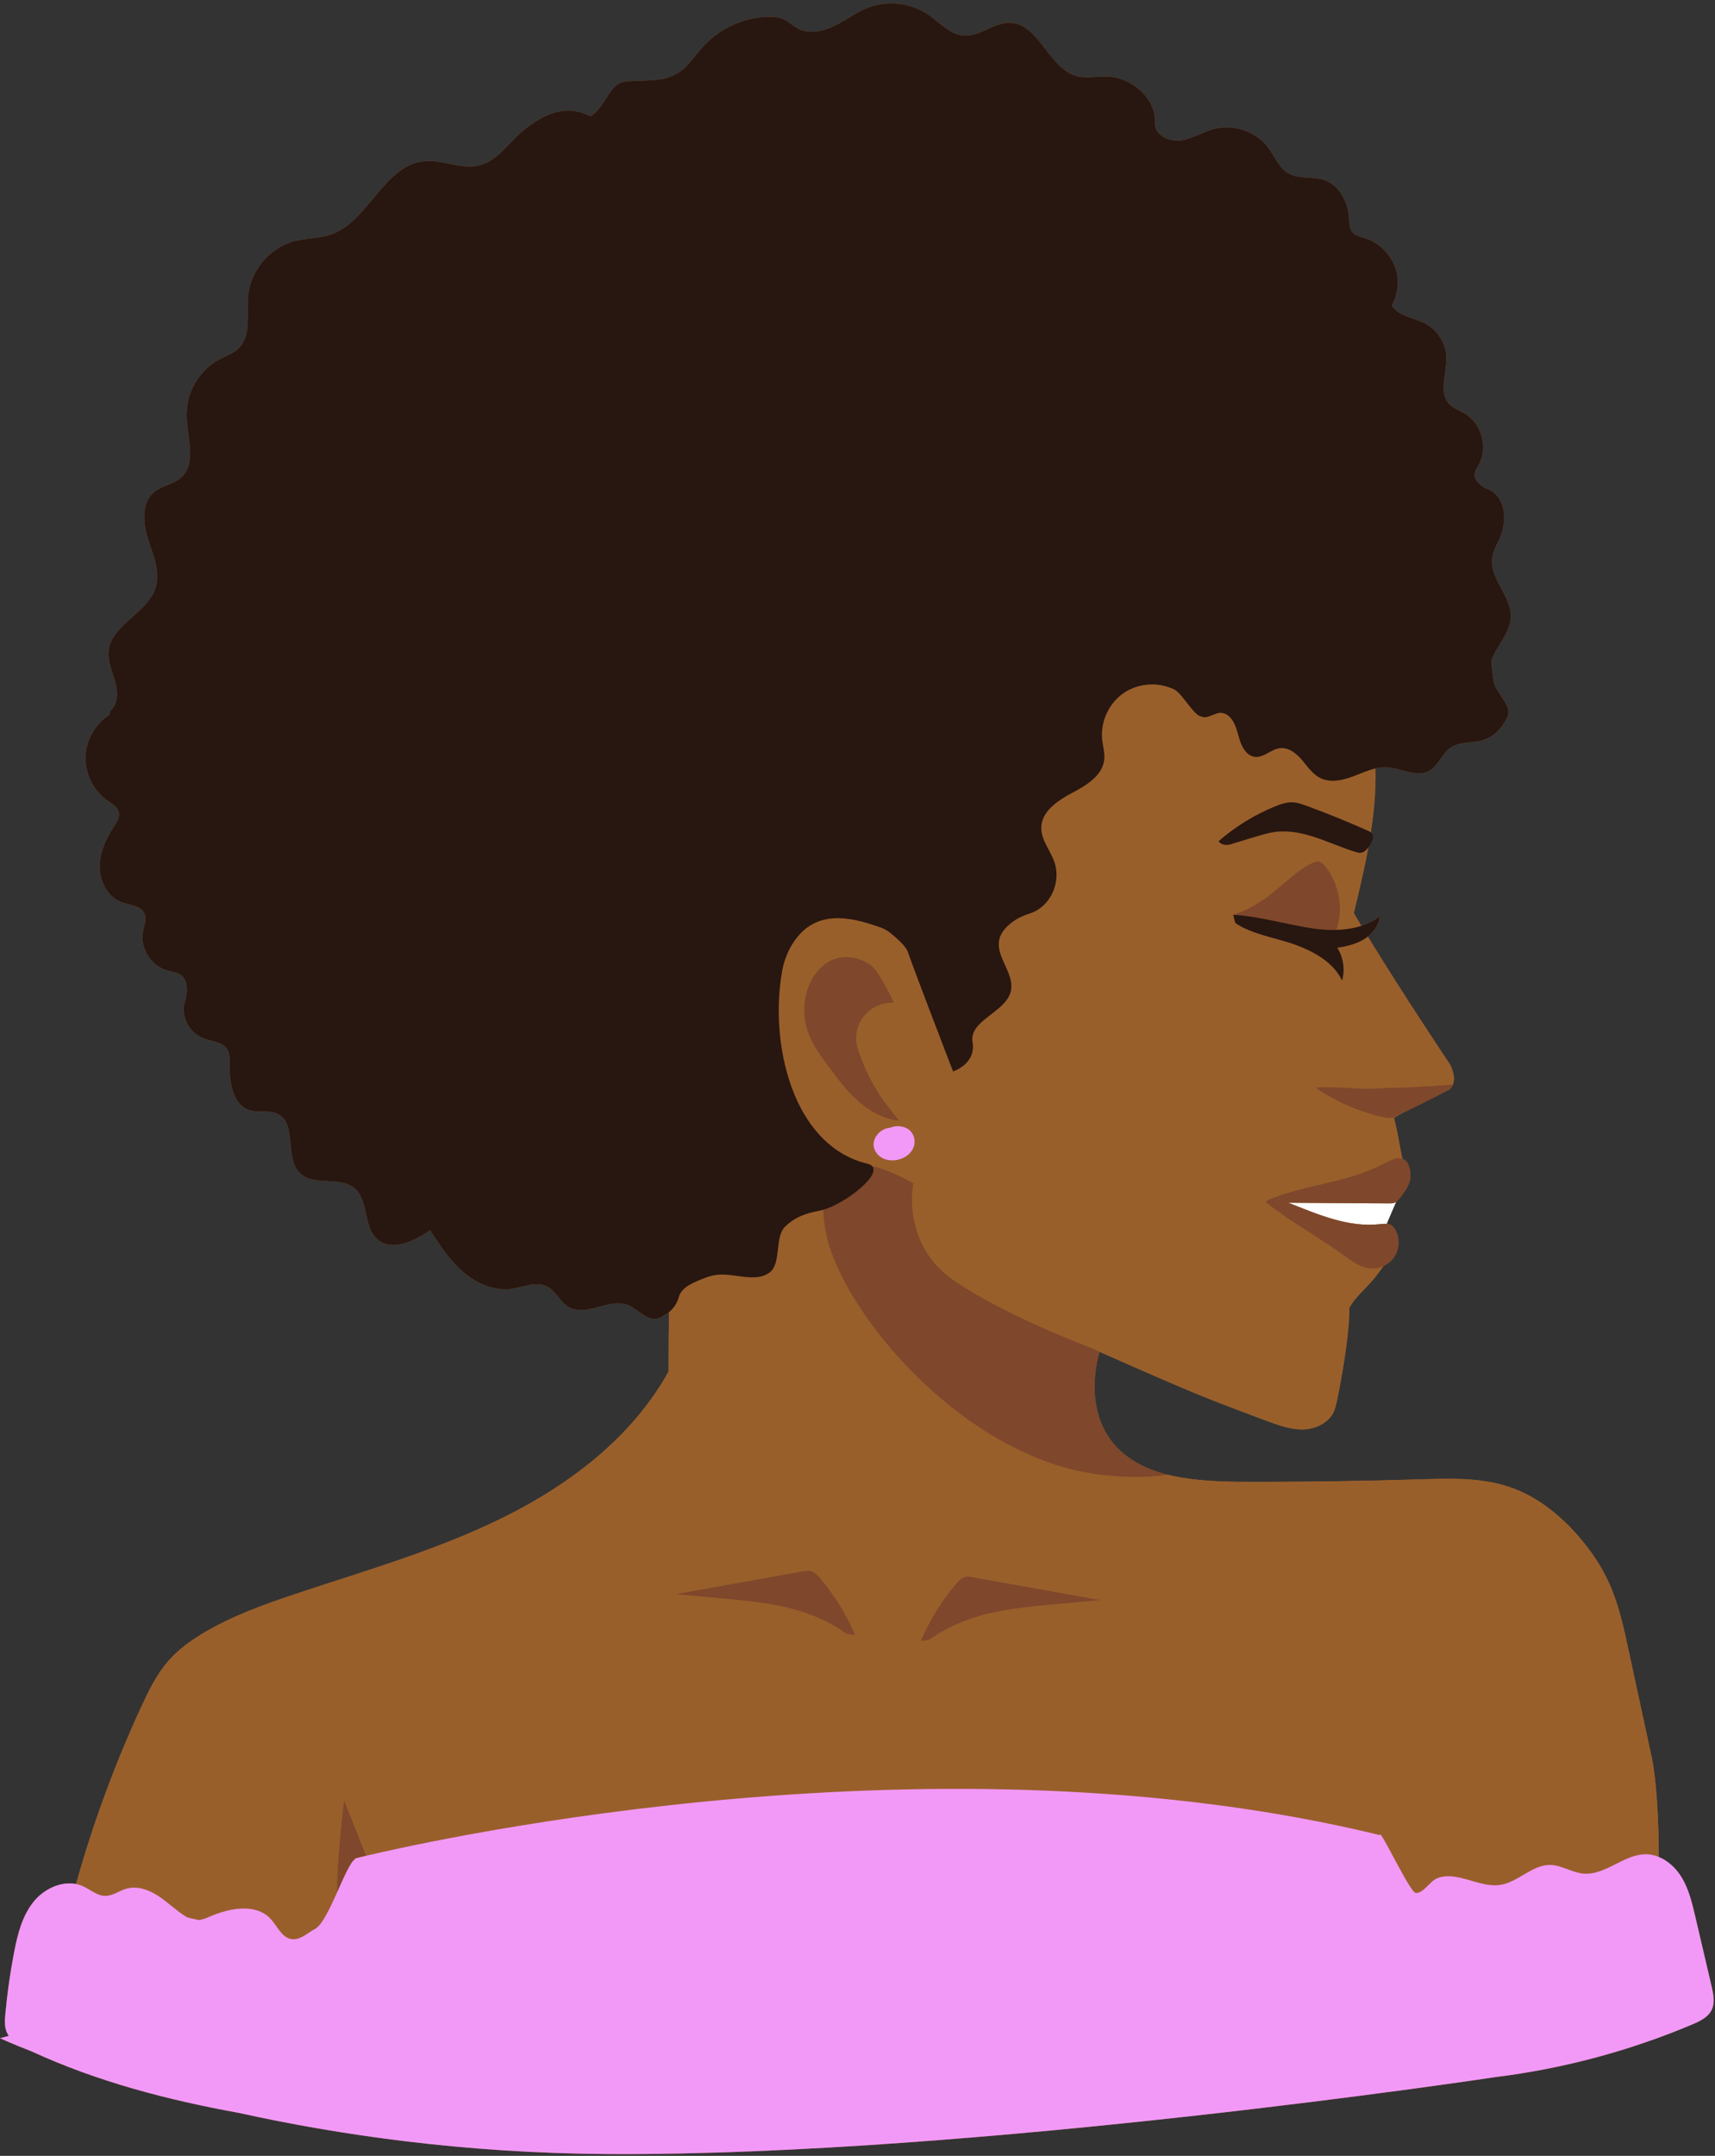 <?xml version="1.0" encoding="UTF-8" standalone="no"?><svg xmlns="http://www.w3.org/2000/svg" xmlns:xlink="http://www.w3.org/1999/xlink" fill="#000000" height="500.9" preserveAspectRatio="xMidYMid meet" version="1" viewBox="0.0 -0.8 398.7 500.9" width="398.7" zoomAndPan="magnify"><rect x="0.0" y="-0.8" width="398.7" height="500.9" fill="#333333" stroke="none"/><g id="change1_1"><path d="M397.906,460.695c-1.26-5.386-2.521-10.773-3.781-16.159 c-0.754-3.223-1.535-6.512-3.288-9.32c-1.239-1.986-3.074-3.695-5.209-4.57 c0.007-8.404-0.566-18.17-1.601-22.966c-1.811-8.39-3.622-16.779-5.434-25.169 c-1.137-5.266-2.289-10.578-4.51-15.486c-1.81-4-4.308-7.668-7.194-10.976 c-4.319-4.952-9.645-9.189-15.861-11.319c-6.643-2.277-13.848-2.032-20.867-1.818 c-12.717,0.387-25.44,0.584-38.164,0.591c-5.744,0.003-11.518-0.035-17.185-0.973 c-1.156-0.191-2.304-0.429-3.445-0.697c-0.038-0.011-0.076-0.023-0.115-0.033 c-23.141-6.011-15.616-28.513-15.616-28.513s-0.013-0.007-0.017-0.008 c5.668,2.503,18.928,8.404,26.64,11.42c4.059,1.587,8.143,3.107,12.227,4.627 c2.879,1.072,5.865,2.16,8.931,1.963c3.066-0.197,6.25-2.046,6.994-5.027l0.208-0.832 c0.043,0.247,3.138-14.597,3.079-22.395c1.143-2.069,2.945-3.689,4.554-5.428 c1.231-1.329,2.353-2.757,3.37-4.256c-0.952,0.445-0.944,0.439,0.008-0.006 c1.043-0.488,1.957-1.252,2.572-2.226c1.177-1.863,1.221-4.383,0.11-6.286 c-0.199-0.34-0.436-0.666-0.757-0.894c-0.347-0.247-0.749-0.352-1.171-0.388 c-0.003-0-0.007-0.001-0.01-0.001c-0.001-0.003-0.002-0.005-0.002-0.008l2.071-5.206 l0.074-0.182c0.347-0.269,0.8-0.437,1.068-0.793c0.878-1.169,1.776-2.377,2.153-3.79 c0.378-1.413,0.032-3.894-1.102-4.817c-0.188-0.153-0.395-0.249-0.611-0.322 c-0.003-0.001-0.006-0.001-0.009-0.002c-0.666-3.164-1.109-6.386-1.954-9.503l2.038-1.148 c3.677-1.791,7.337-3.617,10.971-5.493c0,0,0.572-0.613,0.734-1.099l-0.045-0.078 c0.422-0.953,0.377-2.328-0.567-4.442c0,0-11.229-16.765-19.213-29.871 c1.476-1.177,2.593-2.835,2.778-4.699c-1.298,0.995-2.745,1.714-4.278,2.213 c-0.593-0.991-1.162-1.954-1.695-2.872l-0.028-0.212c2.682-11.007,5.278-22.179,5.009-33.479 c0.873-0.203,1.758-0.32,2.661-0.272c3.336,0.177,6.821,2.456,9.766,0.879 c2.185-1.17,2.964-4.006,5-5.42c2.167-1.505,5.117-1.015,7.637-1.795 c2.622-0.811,4.67-3.029,5.675-5.583s-2.76-5.294-3.243-7.996c-0.292-1.634-0.43-3.24-0.603-4.778 c1.249-3.557,4.485-6.532,4.564-10.329c0.1-4.805-4.945-8.75-4.348-13.519 c0.218-1.739,1.174-3.281,1.86-4.892c1.713-4.021,1.35-9.607-3.125-11.316 c-0.691-0.264-1.32-0.687-1.836-1.218c-1.77-1.818-0.683-3.106,0.026-4.408 c2.157-3.963,0.628-9.508-3.256-11.804c-1.211-0.716-2.618-1.161-3.594-2.174 c-2.595-2.691-0.616-7.083-0.704-10.82c-0.08-3.375-2.178-6.624-5.222-8.084 c-2.598-1.247-6.201-1.724-7.455-4.062c1.26-2.331,1.705-5.111,1.103-7.696 c-0.851-3.655-3.729-6.768-7.307-7.903c-1.094-0.347-2.334-0.578-3.041-1.48 c-0.666-0.85-0.645-2.026-0.707-3.103c-0.217-3.771-2.219-7.754-5.802-8.952 c-2.678-0.895-5.819-0.128-8.269-1.532c-2.208-1.265-3.166-3.887-4.683-5.929 c-2.803-3.774-7.984-5.601-12.535-4.42c-2.621,0.68-4.981,2.246-7.656,2.664 c-2.669,0.417-5.995-0.995-6.181-3.684c0.487-5.832-5.094-10.807-10.949-11.126 c-2.376-0.13-4.806,0.509-7.114-0.069c-6.668-1.671-8.802-12.265-15.675-12.422 c-3.732-0.085-6.953,3.239-10.677,2.978c-3.25-0.227-5.604-3.04-8.294-4.878 c-4.054-2.77-9.496-3.384-14.065-1.586c-2.747,1.081-5.116,2.939-7.773,4.227 c-2.656,1.288-5.904,1.957-8.507,0.564c-1.15-0.615-2.086-1.59-3.271-2.134 c-1.176-0.54-2.51-0.615-3.802-0.565c-5.673,0.223-11.215,2.821-15.015,7.039 c-1.917,2.128-3.467,4.696-5.932,6.155c-3.588,2.124-8.103,1.363-12.24,1.887 c-3.463,0.439-4.375,5.774-7.763,7.994l-0.278-0.004c-5.433-2.825-10.499-0.623-15.289,3.192 c-3.488,2.779-6.02,7.131-10.339,8.245c-4.243,1.094-8.661-1.398-13.018-0.93 c-9.358,1.004-12.779,14.089-21.707,17.068c-2.622,0.875-5.474,0.767-8.157,1.433 c-5.768,1.43-10.354,6.747-10.923,12.662c-0.412,4.284,0.836,9.374-2.283,12.339 c-1.209,1.149-2.852,1.691-4.329,2.467c-4.693,2.466-7.794,7.695-7.707,12.996 c0.084,5.107,2.487,11.296-1.395,14.615c-1.766,1.509-4.338,1.771-6.131,3.248 c-3.002,2.474-2.637,7.167-1.455,10.873c1.182,3.706,2.924,7.609,1.781,11.328 c-1.85,6.017-10.425,8.622-10.943,14.896c-0.198,2.394,0.905,4.673,1.551,6.986 c0.646,2.313,0.695,5.149-1.112,6.73l-0.257,0.955c-3.308,2.117-5.453,5.945-5.53,9.872 c-0.077,3.927,1.914,7.836,5.137,10.082c1.026,0.715,2.261,1.396,2.57,2.607 c0.316,1.237-0.484,2.451-1.184,3.519c-1.857,2.831-3.311,6.08-3.234,9.465 c0.077,3.385,1.994,6.883,5.182,8.025c1.88,0.674,4.358,0.745,5.196,2.558 c0.609,1.317-0.049,2.829-0.319,4.254c-0.72,3.79,1.823,7.918,5.532,8.979 c1.952,0.559,4.308,0.449,4.642,3.843c0.109,1.11-0.042,2.235-0.39,3.295 c-1.151,3.501,1.02,7.487,4.382,8.716c1.869,0.683,4.215,0.718,5.344,2.357 c0.689,1,0.68,2.307,0.653,3.521c-0.096,4.236,0.659,9.577,4.716,10.8 c2.092,0.631,4.496-0.137,6.453,0.834c4.577,2.272,1.511,10.255,5.199,13.792 c3.209,3.079,9.172,0.594,12.601,3.426c3.414,2.82,2.014,8.953,5.331,11.885 c3.373,2.982,8.595,0.464,12.299-2.096c2.25,3.477,4.543,7.005,7.682,9.708 c3.138,2.702,7.296,4.513,11.393,3.909c2.67-0.393,5.473-1.755,7.919-0.616 c2.193,1.021,3.177,3.704,5.285,4.891c4.02,2.264,9.163-2.089,13.516-0.56 c1.923,0.675,3.33,2.405,5.249,3.089c1.095,0.39,2.491,0.065,3.348-0.636 c0.409-0.206,0.788-0.455,1.138-0.738c-0.125,8.166-0.096,13.786-0.096,13.786 c-8.353,15.105-22.727,26.111-38.183,33.796c-15.456,7.685-32.17,12.421-48.542,17.889 c-7.317,2.444-14.636,5.066-21.275,8.996c-3.065,1.815-5.997,3.926-8.336,6.612 c-2.638,3.028-4.438,6.683-6.127,10.326c-6.203,13.382-11.32,27.264-15.303,41.466 c-3.552-0.698-7.471,1.183-9.821,4.066c-2.705,3.318-3.775,7.647-4.584,11.85 c-0.911,4.736-1.588,9.517-2.027,14.319c-0.125,1.37-0.223,2.798,0.279,4.079 c0.136,0.347,0.321,0.661,0.525,0.961L0,472.764c0,0,2.565,1.197,7.407,3.083 c15.296,7.037,31.592,11.27,48.209,14.286c23.013,5.09,52.24,9.364,85.929,9.548 c84.927,0.464,206.063-17.88,206.063-17.88c15.737-1.943,31.202-6.075,45.811-12.241 c1.77-0.747,3.666-1.652,4.506-3.38C398.74,464.501,398.331,462.512,397.906,460.695z M271.457,341.865c0.004,0.001,0.007,0.002,0.011,0.003C271.467,341.868,271.071,341.925,271.457,341.865z" fill="#995f2b"/></g><g id="change1_2"><path d="M207.84,262.814c0.003-0.001,0.003-0,0.006-0.001 c-0.026,0.043-0.065,0.067-0.078,0.065c0-0,0-0.001,0.001-0.001 c0.011-0.011,0.04-0.035,0.064-0.058C207.836,262.817,207.837,262.816,207.84,262.814z M207.854,262.8c0-0.001-0.001-0.001-0.001-0.002c-0.002,0.001-0.003,0.002-0.005,0.002 c-0.004,0.004-0.007,0.009-0.012,0.014c0.002-0,0.002-0,0.004-0.001 c0.003-0.002,0.006-0.004,0.009-0.006C207.851,262.806,207.853,262.803,207.854,262.8z M207.937,262.765c-0.004,0.001-0.003,0.001-0.008,0.002c-0.004,0.001-0.006,0.002-0.01,0.004 c0.005-0.001,0.009-0.001,0.014-0.002C207.936,262.768,207.936,262.766,207.937,262.765z M207.919,262.771c-0.006,0.002-0.007,0.003-0.012,0.005c0.004-0.002,0.009-0.003,0.014-0.005 C207.92,262.771,207.92,262.771,207.919,262.771z M207.858,262.794 c-0.001,0-0.004,0.001-0.005,0.002c-0,0-0,0-0,0.001 c-0.002,0.001,0.002,0.001,0.001,0.002c0.001-0,0.001-0.001,0.002-0.001 C207.857,262.796,207.857,262.796,207.858,262.794z M207.856,262.804 c0.012-0.008,0.023-0.015,0.037-0.024c-0.006,0.002-0.012,0.004-0.016,0.006 c-0.013,0.005-0.012,0.006-0.02,0.01c-0,0.001-0.001,0.002-0.002,0.003 C207.854,262.802,207.854,262.803,207.856,262.804z M207.894,262.78 c-0,0-0.001,0-0.001,0.001c0.005-0.002,0.008-0.004,0.014-0.005 C207.903,262.777,207.897,262.779,207.894,262.78z M208.703,263.785 c0.003-0.005,0.011-0.019,0.016-0.027c-0,0-0,0-0.001,0.001 C208.714,263.767,208.709,263.776,208.703,263.785z M207.849,262.809 c-0.001,0.002-0.002,0.003-0.003,0.005c0.005-0.002,0.008-0.003,0.014-0.005 c-0.006,0-0.003-0.003-0.005-0.004C207.854,262.806,207.851,262.807,207.849,262.809z M208.731,263.737c0.008-0.014,0.013-0.021,0.025-0.043c-0.008,0.014-0.016,0.029-0.025,0.043 C208.731,263.737,208.731,263.737,208.731,263.737z M322.376,283.556c-0.001-0.005-0.003-0.01-0.004-0.015 c0,0-0.012,0.004-0.033,0.011C322.352,283.553,322.364,283.555,322.376,283.556z M385.629,430.646 c-0.884-0.362-1.814-0.596-2.783-0.624c-5.22-0.15-9.601,4.988-14.799,4.49 c-2.64-0.253-5.013-1.961-7.665-2c-4.189-0.062-7.406,3.956-11.542,4.62 c-4.963,0.797-10.1-3.39-14.765-1.518c-1.651,0.662-3.15,3.503-4.927,3.407 c-1.275-0.069-7.257-12.819-8.252-13.62l-0.314,0.178l-0.018-0.061 c-101.681-24.688-217.171,0.548-235.465,4.863l-5.124-12.884c-1.121,9.716-1.6,16.514-1.644,21.469 c-1.679,3.737-3.491,7.567-5.089,8.408c-1.798,0.946-3.463,2.666-5.472,2.362 c-2.294-0.347-3.287-3.016-4.871-4.711c-3.431-3.672-9.488-2.522-14.105-0.536 c-0.831,0.357-1.69,0.726-2.576,0.826l-2.571-0.578c-0.221-0.118-0.438-0.244-0.649-0.376 c-2.195-1.376-4.05-3.237-6.217-4.658c-2.167-1.42-4.846-2.396-7.341-1.696 c-1.708,0.479-3.233,1.714-5.008,1.687c-1.905-0.029-3.443-1.489-5.183-2.264 c-0.512-0.228-1.04-0.389-1.576-0.494c3.982-14.201,9.1-28.084,15.303-41.466 c1.689-3.644,3.488-7.298,6.127-10.326c2.34-2.686,5.271-4.797,8.336-6.612 c6.638-3.931,13.957-6.552,21.275-8.996c16.372-5.468,33.086-10.205,48.542-17.889 c15.456-7.685,29.83-18.69,38.183-33.796c0,0-0.029-5.62,0.096-13.786 c1.09-0.883,1.88-2.11,2.269-3.482c0.165-0.58,0.474-1.132,0.873-1.581 c0.882-0.994,2.121-1.587,3.336-2.125c1.531-0.678,3.11-1.318,4.776-1.49 c4.115-0.424,8.796,1.92,12.127-0.534c2.783-2.05,1.122-8.222,3.594-10.638 c2.366-2.313,4.907-3.141,8.159-3.749c0.223-0.042,0.459-0.101,0.701-0.169 c0.056,1.454,0.232,3.084,0.552,4.92c2.727,15.62,25.205,45.144,53.552,54.335 c13.373,4.336,25.995,2.316,25.995,2.316c-0.077-0.02-0.146-0.044-0.223-0.064 c1.181,0.279,2.37,0.525,3.568,0.724c5.667,0.939,11.441,0.977,17.185,0.973 c12.723-0.007,25.446-0.204,38.164-0.591c7.02-0.214,14.224-0.459,20.867,1.818 c6.215,2.13,11.542,6.368,15.861,11.319c2.886,3.309,5.384,6.977,7.194,10.976 c2.222,4.908,3.373,10.22,4.51,15.486c1.811,8.39,3.622,16.779,5.434,25.169 C385.062,412.475,385.635,422.242,385.629,430.646z M198.762,379.11 c-2.047-4.877-4.864-9.431-8.315-13.439c-0.507-0.589-1.068-1.193-1.813-1.415 c-0.636-0.19-1.319-0.074-1.972,0.043c-9.843,1.763-19.686,3.526-29.529,5.288 c3.567,0.33,7.135,0.659,10.703,0.988c7.299,0.674,14.721,1.377,21.512,4.138 c2.627,1.068,5.132,2.436,7.451,4.069L198.762,379.11z M255.714,370.968 c-9.843-1.763-19.686-3.526-29.529-5.288c-0.654-0.117-1.336-0.233-1.972-0.043 c-0.745,0.222-1.306,0.826-1.813,1.415c-3.451,4.008-6.268,8.562-8.315,13.439l1.964-0.328 c2.319-1.633,4.824-3.001,7.451-4.069c6.791-2.76,14.213-3.463,21.512-4.138 C248.579,371.627,252.146,371.297,255.714,370.968z M184.702,253.523 c-3.619-8.698-4.446-19.352-2.95-28.292c0.37-2.214,1.089-4.367,2.226-6.302 c5.187-8.831,13.791-6.715,20.791-4.217c0.842,0.3,1.623,0.744,2.307,1.319 c1.237,1.04,3.486,2.913,3.966,4.3c0.754,2.176,2.734,7.439,4.776,12.808 c2.814,7.398,5.745,14.997,5.745,14.997s5.418-1.688,4.536-6.855 c-0.589-3.457,3.35-5.423,6.21-7.924c1.345-1.176,2.452-2.47,2.736-4.094 c0.959-5.48-7.35-10.467,0.681-16.1c1.13-0.792,2.417-1.316,3.729-1.742 c4.786-1.55,7.239-7.22,5.714-11.806c-0.929-2.794-3.17-5.24-3.091-8.183 c0.101-3.754,3.822-6.237,7.143-7.989c3.322-1.752,7.102-4.028,7.491-7.763 c0.16-1.533-0.312-3.054-0.479-4.586c-0.452-4.151,1.528-8.478,4.965-10.849 c3.437-2.371,8.186-2.685,11.905-0.788c1.695,0.865,4.59,6.199,6.229,6.223 c1.397,0.695,3.269-1.112,4.838-0.827c2.222,0.404,3.155,3.012,3.721,5.199 c0.566,2.187,1.644,4.782,3.892,5.007c2.038,0.204,3.689-1.755,5.72-2.022 c2.006-0.264,3.832,1.168,5.148,2.704c1.317,1.536,2.475,3.326,4.286,4.229 c2.397,1.195,5.286,0.516,7.787-0.442c1.657-0.635,3.325-1.383,5.039-1.781 c0.278,11.687-2.508,23.238-5.285,34.61l0.304-0.919c0.533,0.919,1.102,1.881,1.695,2.872 c-1.832,0.597-3.787,0.878-5.766,0.938c1.628-4.931,0.631-10.67-2.623-14.727 c-0.395-0.493-0.867-0.989-1.488-1.106c-0.604-0.114-1.207,0.157-1.761,0.424 c-5.516,2.663-9.695,9.335-18.301,11.917h-0.078c0.081,0.033,0.174,0.056,0.257,0.088l0.448,1.79 c3.762,2.67,9.848,3.519,14.167,5.14c4.319,1.621,8.705,4.079,10.669,8.253 c0.722-2.547,0.303-5.395-1.124-7.625c2.188-0.322,4.397-0.839,6.273-2.011 c0.287-0.179,0.562-0.382,0.829-0.595c7.984,13.106,19.213,29.871,19.213,29.871 c0.972,2.178,0.995,3.577,0.531,4.532c-0.737,0.058-9.496,0.741-13.731,0.751 c-1.893,0.005-3.781,0.185-5.674,0.211c-4.173,0.058-8.352-0.636-12.508-0.256 c4.774,3.27,10.178,5.617,15.827,6.874c0.57,0.127,1.156,0.243,1.734,0.158 c0.223-0.033,0.437-0.103,0.648-0.181c0.876,3.172,1.318,6.457,1.997,9.681 c-1.17-0.392-2.732,0.298-4.473,1.209c-8.545,4.471-17.822,4.652-26.733,8.342l-0.677,0.632 c0.086,0,0.177,0.001,0.263,0.001c5.188,4.189,12.967,8.504,18.309,12.46 c1.768,1.309,3.667,2.653,5.86,2.84c1.048,0.089,2.106-0.127,3.058-0.572 c-1.017,1.499-2.139,2.927-3.37,4.256c-1.609,1.738-3.412,3.358-4.554,5.428 c0.059,7.798-3.036,22.641-3.079,22.395l-0.208,0.832c-0.744,2.981-3.928,4.829-6.994,5.027 c-3.066,0.197-6.052-0.891-8.931-1.963c-4.084-1.52-8.168-3.04-12.227-4.627 c-10.017-3.917-29.406-12.707-29.343-12.589c-6.156-2.402-21.853-8.84-31.405-15.562 c-12.081-8.501-9.194-22.363-9.194-22.363s-4.674-2.912-9.609-4.075 c-0.242-0.232-0.603-0.416-1.107-0.539C193.473,267.591,187.958,261.349,184.702,253.523z M206.885,261.228c-0.156,0.013-0.302,0.035-0.419,0.057c-1.612,0.307-3.029,1.635-3.325,3.264 c-0.27,1.486,0.571,2.895,1.841,3.631c3.023,1.754,8.01-0.349,7.607-4.195 c-0.072-0.691-0.383-1.401-0.852-1.916c-0.62-0.68-1.464-1.038-2.361-1.168 C208.57,260.786,207.684,260.908,206.885,261.228z M187.895,239.171 c1.015,2.794,2.803,5.23,4.568,7.623c0.272,0.369,0.549,0.737,0.823,1.106 c1.872,2.519,3.806,5.005,6.148,7.086c2.685,2.387,5.979,4.237,9.553,4.596l-2.922-3.742 c-1.829-2.342-4.233-6.513-5.301-9.285c-0.347-0.901-0.743-1.847-1.08-2.846 c-0.152-0.45-0.295-0.908-0.41-1.383c-1.28-5.264,2.865-10.292,8.281-10.15l0.22,0.006 c0,0-3.294-7.37-5.506-8.852c-2.211-1.481-5.028-2.16-7.605-1.492 c-3.537,0.917-6.074,4.201-7.09,7.71C186.667,232.682,186.781,236.104,187.895,239.171z M208.122,266.928c0.003,0,0.007,0.001,0.01,0.001c0.027,0.002,0.056,0.004,0.085,0.004 c0.012-0.001,0.024-0.002,0.036-0.004C208.131,266.911,208.098,266.919,208.122,266.928z M207.861,262.808c0.018-0.001,0.056-0.017,0.104-0.043c-0.01,0.002-0.02,0.002-0.03,0.003 C207.912,262.785,207.886,262.799,207.861,262.808z M208.588,266.849c0.001-0,0.002-0.001,0.003-0.001 c-0.051-0.001-0.092,0.009-0.121,0.025C208.516,266.86,208.556,266.852,208.588,266.849z M208.65,263.92c0.003-0.005,0.008-0.022,0.013-0.062c-0,0.001-0,0.001-0.001,0.002 C208.659,263.88,208.655,263.9,208.65,263.92z" fill="#995f2b"/></g><g id="change2_1"><path d="M324.579,278.432l-2.207,5.109c0,0-0.012,0.004-0.033,0.011 c-0.508-0.038-1.043,0.023-1.55,0.078c-7.399,0.812-14.357-2.25-21.3-4.985 c7.666,0.047,16.562,0.139,23.43,0.158c0.42,0.001,0.852,0,1.245-0.149 C324.313,278.598,324.45,278.521,324.579,278.432z" fill="#ffffff"/></g><g id="change3_1"><path d="M226.193,365.673c9.843,1.763,19.686,3.526,29.529,5.288 c-3.567,0.33-7.135,0.659-10.703,0.988c-7.299,0.674-14.721,1.377-21.512,4.138 c-2.627,1.068-5.132,2.436-7.451,4.069l-1.964,0.328c2.047-4.877,4.864-9.431,8.315-13.439 c0.507-0.589,1.068-1.193,1.813-1.415C224.857,365.441,225.539,365.556,226.193,365.673z M188.642,364.25c-0.636-0.19-1.319-0.074-1.972,0.043c-9.843,1.763-19.686,3.526-29.529,5.288 c3.567,0.33,7.135,0.659,10.703,0.988c7.299,0.674,14.721,1.377,21.512,4.138 c2.627,1.068,5.132,2.436,7.451,4.069l1.964,0.328c-2.047-4.877-4.864-9.431-8.315-13.439 C189.948,365.076,189.388,364.473,188.642,364.25z M78.338,438.959 c1.643-3.658,3.157-7.215,4.218-7.799l0.037-0.178c0,0,0.875-0.222,2.512-0.608l-5.124-12.884 C78.862,427.206,78.383,434.004,78.338,438.959z M192.471,246.788c0.272,0.369,0.549,0.737,0.823,1.106 c1.872,2.519,3.806,5.005,6.148,7.086c2.685,2.387,5.979,4.237,9.553,4.596l-2.922-3.742 c-1.829-2.342-4.233-6.513-5.301-9.285c-0.347-0.901-0.743-1.847-1.08-2.846 c-0.152-0.45-0.295-0.908-0.41-1.383c-1.28-5.264,2.865-10.292,8.281-10.15l0.22,0.006 c0,0-3.294-7.37-5.506-8.852c-2.211-1.481-5.028-2.16-7.605-1.492 c-3.537,0.917-6.074,4.201-7.09,7.71c-0.908,3.135-0.794,6.556,0.32,9.624 C188.918,241.96,190.706,244.395,192.471,246.788z M255.636,313.286c0,0-1.083-0.548-2.712-1.184 c-6.156-2.402-21.853-8.84-31.405-15.562c-12.081-8.501-9.194-22.363-9.194-22.363 s-4.674-2.912-9.609-4.075c2.294,2.199-6.369,8.803-11.342,10.189 c0.056,1.454,0.232,3.084,0.552,4.92c2.727,15.62,25.205,45.144,53.552,54.335 c13.373,4.336,25.995,2.316,25.995,2.316c-0.077-0.02-0.146-0.044-0.223-0.064 C248.112,335.787,255.636,313.286,255.636,313.286z M326.024,268.432 c-1.17-0.392-2.732,0.298-4.473,1.209c-8.545,4.471-17.822,4.652-26.733,8.342l-0.677,0.632 c0.086,0,0.177,0.001,0.263,0.001c5.188,4.189,12.967,8.504,18.309,12.46 c1.768,1.309,3.667,2.653,5.86,2.84c1.048,0.089,2.106-0.127,3.058-0.572 c1.043-0.488,1.957-1.252,2.572-2.226c1.177-1.863,1.221-4.383,0.11-6.286 c-0.199-0.34-0.436-0.666-0.757-0.894c-0.347-0.247-0.749-0.352-1.171-0.388 c-0.012-0.001-0.024-0.003-0.037-0.003c-0.508-0.038-1.043,0.023-1.55,0.078 c-7.399,0.812-14.357-2.25-21.3-4.985c7.666,0.047,16.562,0.139,23.43,0.158 c0.42,0.001,0.852,0,1.245-0.149c0.149-0.057,0.286-0.133,0.415-0.222 c0.394-0.274,0.705-0.676,0.998-1.066c0.878-1.169,1.776-2.377,2.153-3.79 c0.378-1.413,0.032-3.894-1.102-4.817C326.448,268.601,326.241,268.504,326.024,268.432z M337.732,251.192c-0.737,0.058-9.496,0.741-13.731,0.751c-1.893,0.005-3.781,0.185-5.674,0.211 c-4.173,0.058-8.352-0.636-12.508-0.256c4.774,3.27,10.178,5.617,15.827,6.874 c0.57,0.127,1.156,0.243,1.734,0.158c0.223-0.033,0.437-0.103,0.648-0.181 c0.268-0.099,0.53-0.216,0.787-0.341c4.111-1.988,8.197-4.03,12.255-6.124 c0,0,0.572-0.613,0.734-1.099C337.804,251.187,337.764,251.19,337.732,251.192z M305.425,214.934 c1.734,0.238,3.524,0.361,5.296,0.308c1.628-4.931,0.631-10.67-2.623-14.727 c-0.395-0.493-0.867-0.989-1.488-1.106c-0.604-0.114-1.207,0.157-1.761,0.424 c-5.516,2.663-9.695,9.335-18.301,11.917h-0.078c0.081,0.033,0.174,0.056,0.257,0.088l-0.022-0.088 C292.044,211.915,300.134,214.207,305.425,214.934z" fill="#7f472b"/></g><g id="change4_1"><path d="M397.925,466.179c-0.84,1.728-2.736,2.633-4.506,3.38 c-14.609,6.166-30.074,10.298-45.811,12.241c0,0-121.136,18.344-206.063,17.88 c-33.689-0.184-62.916-4.458-85.929-9.548c-16.617-3.015-32.913-7.249-48.209-14.286 C2.565,473.961,0,472.764,0,472.764l2.045-0.554c-0.204-0.3-0.389-0.614-0.525-0.961 c-0.502-1.281-0.404-2.709-0.279-4.079c0.439-4.803,1.115-9.584,2.027-14.319 c0.809-4.203,1.879-8.532,4.584-11.85c2.35-2.883,6.268-4.763,9.821-4.066 c0.536,0.105,1.064,0.266,1.576,0.494c1.741,0.775,3.278,2.235,5.183,2.264 c1.774,0.027,3.299-1.208,5.008-1.687c2.494-0.7,5.174,0.276,7.341,1.696 c2.167,1.42,4.022,3.281,6.217,4.658c0.211,0.132,0.428,0.258,0.649,0.376l2.571,0.578 c0.887-0.101,1.746-0.469,2.576-0.826c4.617-1.985,10.674-3.136,14.105,0.536 c1.584,1.695,2.577,4.365,4.871,4.711c2.009,0.304,3.674-1.416,5.472-2.362 c1.598-0.841,3.411-4.672,5.089-8.408c1.643-3.658,3.157-7.215,4.218-7.799l0.037-0.178 c0,0,0.875-0.222,2.512-0.608c18.294-4.314,133.785-29.55,235.465-4.863l0.018,0.061l0.314-0.178 c0.995,0.8,6.977,13.551,8.252,13.62c1.777,0.096,3.275-2.745,4.927-3.407 c4.666-1.871,9.802,2.315,14.765,1.518c4.136-0.664,7.354-4.683,11.542-4.62 c2.651,0.039,5.025,1.747,7.665,2c5.198,0.498,9.58-4.639,14.799-4.49 c0.969,0.028,1.899,0.262,2.783,0.624c2.135,0.875,3.97,2.585,5.209,4.57 c1.752,2.808,2.533,6.097,3.288,9.32c1.26,5.386,2.521,10.773,3.781,16.159 C398.331,462.512,398.74,464.501,397.925,466.179z M203.141,264.549 c0.296-1.63,1.713-2.957,3.325-3.264c0.117-0.022,0.264-0.045,0.419-0.057 c0.799-0.32,1.685-0.442,2.491-0.325c0.897,0.13,1.741,0.488,2.361,1.168 c0.469,0.515,0.78,1.225,0.852,1.916c0.403,3.846-4.585,5.948-7.607,4.195 C203.713,267.445,202.871,266.036,203.141,264.549z M208.731,263.737 c0-0,0-0,0-0c0.008-0.014,0.013-0.021,0.025-0.043 C208.748,263.709,208.739,263.723,208.731,263.737z M208.703,263.785c0.003-0.005,0.011-0.019,0.016-0.027 c-0,0-0,0-0.001,0.001C208.714,263.767,208.709,263.776,208.703,263.785z M208.65,263.92c0.003-0.005,0.008-0.022,0.013-0.062c-0,0.001-0,0.001-0.001,0.002 C208.659,263.88,208.655,263.9,208.65,263.92z M208.47,266.873c0.046-0.013,0.086-0.021,0.118-0.024 c0.001-0,0.002-0.001,0.003-0.001C208.541,266.847,208.499,266.857,208.47,266.873z M208.122,266.928 c0.003,0,0.007,0.001,0.01,0.001c0.027,0.002,0.056,0.004,0.085,0.004 c0.012-0.001,0.024-0.002,0.036-0.004C208.131,266.911,208.098,266.919,208.122,266.928z M207.768,262.878c0.013,0.003,0.052-0.021,0.078-0.065c0.005-0.002,0.008-0.003,0.014-0.005 c0.018-0.001,0.056-0.017,0.104-0.043c-0.01,0.002-0.02,0.002-0.03,0.003 c0.002-0.001,0.002-0.003,0.003-0.004c-0.004,0.001-0.003,0.001-0.008,0.002 c-0.004,0.001-0.006,0.002-0.01,0.004c-0,0-0.001,0-0.001,0 c-0.006,0.002-0.007,0.003-0.012,0.005c-0.004,0.001-0.01,0.003-0.013,0.005 c-0,0-0.001,0-0.001,0.001c-0.006,0.002-0.012,0.004-0.016,0.006 c-0.013,0.005-0.012,0.006-0.02,0.01c0-0.001,0.001-0.002,0.002-0.003 c-0.001,0-0.004,0.001-0.005,0.002c-0,0-0,0-0,0.001 c-0.002,0.001,0.002,0.001,0.001,0.002c-0.002,0.001-0.003,0.002-0.005,0.002 c-0.004,0.004-0.007,0.009-0.012,0.014c0.002-0,0.002-0,0.004-0.001 c-0.003,0.002-0.005,0.003-0.007,0.005c-0.024,0.023-0.053,0.047-0.064,0.058 C207.769,262.877,207.769,262.878,207.768,262.878z M207.856,262.798 c-0.001,0-0.001,0.001-0.002,0.001c-0.001,0.001,0.001,0.001,0.001,0.002 C207.855,262.799,207.856,262.799,207.856,262.798z M207.849,262.809 c-0.003,0.002-0.007,0.004-0.009,0.006c0.003-0.001,0.003-0,0.006-0.001 C207.848,262.812,207.849,262.81,207.849,262.809z M207.854,262.8 c-0.001,0.003-0.003,0.005-0.005,0.008c0.002-0.001,0.004-0.003,0.006-0.004 C207.854,262.803,207.854,262.802,207.854,262.8z M207.861,262.808 c0.026-0.009,0.052-0.023,0.074-0.039c-0.005,0.001-0.009,0.001-0.014,0.002 c-0.005,0.002-0.009,0.003-0.014,0.005c-0.006,0.002-0.009,0.004-0.014,0.005 c-0.014,0.009-0.025,0.016-0.037,0.024C207.858,262.806,207.855,262.809,207.861,262.808z" fill="#f299f7"/></g><g><g id="change5_1"><path d="M316.48,214.31c1.533-0.5,2.979-1.218,4.278-2.213 c-0.185,1.864-1.302,3.522-2.778,4.699c-0.267,0.213-0.541,0.416-0.829,0.595 c-1.876,1.172-4.084,1.689-6.273,2.011c1.426,2.23,1.846,5.078,1.124,7.625 c-1.963-4.174-6.35-6.632-10.669-8.253c-4.319-1.621-10.405-2.471-14.167-5.14l-0.448-1.79 l-0.022-0.088c5.339,0.165,13.429,2.457,18.72,3.184c1.734,0.238,3.524,0.361,5.296,0.308 C312.692,215.188,314.648,214.907,316.48,214.31z M346.659,152.783 c1.249-3.557,4.485-6.532,4.564-10.329c0.1-4.805-4.945-8.75-4.348-13.519 c0.218-1.739,1.174-3.281,1.86-4.892c1.713-4.021,1.35-9.607-3.125-11.316 c-0.691-0.264-1.32-0.687-1.836-1.218c-1.77-1.818-0.683-3.106,0.026-4.408 c2.157-3.963,0.628-9.508-3.256-11.804c-1.211-0.716-2.618-1.161-3.594-2.174 c-2.595-2.691-0.616-7.083-0.704-10.82c-0.08-3.375-2.178-6.624-5.222-8.084 c-2.598-1.247-6.201-1.724-7.455-4.062c1.26-2.331,1.705-5.111,1.103-7.696 c-0.851-3.655-3.729-6.768-7.307-7.903c-1.094-0.347-2.334-0.578-3.041-1.48 c-0.666-0.85-0.645-2.026-0.707-3.103c-0.217-3.771-2.219-7.754-5.802-8.952 c-2.678-0.895-5.819-0.128-8.269-1.532c-2.208-1.265-3.166-3.887-4.683-5.929 c-2.803-3.774-7.984-5.601-12.535-4.42c-2.621,0.68-4.981,2.246-7.656,2.664 c-2.669,0.417-5.995-0.995-6.181-3.684c0.487-5.832-5.094-10.807-10.949-11.126 c-2.376-0.13-4.806,0.509-7.114-0.069c-6.668-1.671-8.802-12.265-15.675-12.422 c-3.732-0.085-6.953,3.239-10.677,2.978c-3.25-0.227-5.604-3.04-8.294-4.878 c-4.054-2.77-9.496-3.384-14.065-1.586c-2.747,1.081-5.116,2.939-7.773,4.227 c-2.656,1.288-5.904,1.957-8.507,0.564c-1.15-0.615-2.086-1.59-3.271-2.134 c-1.176-0.54-2.51-0.615-3.802-0.565c-5.673,0.223-11.215,2.821-15.015,7.039 c-1.917,2.128-3.467,4.696-5.932,6.155c-3.588,2.124-8.103,1.363-12.24,1.887 c-3.463,0.439-4.375,5.774-7.763,7.994l-0.278-0.004c-5.433-2.825-10.499-0.623-15.289,3.192 c-3.488,2.779-6.02,7.131-10.339,8.245c-4.243,1.094-8.661-1.398-13.018-0.93 c-9.358,1.004-12.779,14.089-21.707,17.068c-2.622,0.875-5.474,0.767-8.157,1.433 c-5.768,1.43-10.354,6.747-10.923,12.662c-0.412,4.284,0.836,9.374-2.283,12.339 c-1.209,1.149-2.852,1.691-4.329,2.467c-4.693,2.466-7.794,7.695-7.707,12.996 c0.084,5.107,2.487,11.296-1.395,14.615c-1.766,1.509-4.338,1.771-6.131,3.248 c-3.002,2.474-2.637,7.167-1.455,10.873c1.182,3.706,2.924,7.609,1.781,11.328 c-1.85,6.017-10.425,8.622-10.943,14.896c-0.198,2.394,0.905,4.673,1.551,6.986 c0.646,2.313,0.695,5.149-1.112,6.73l-0.257,0.955c-3.308,2.117-5.453,5.945-5.53,9.872 c-0.077,3.927,1.914,7.836,5.137,10.082c1.026,0.715,2.261,1.396,2.57,2.607 c0.316,1.237-0.484,2.451-1.184,3.519c-1.857,2.831-3.311,6.08-3.234,9.465 c0.077,3.385,1.994,6.883,5.182,8.025c1.88,0.674,4.358,0.745,5.196,2.558 c0.609,1.317-0.049,2.829-0.319,4.254c-0.72,3.79,1.823,7.918,5.532,8.979 c1.952,0.559,4.308,0.449,4.642,3.843c0.109,1.11-0.042,2.235-0.39,3.295 c-1.151,3.501,1.02,7.487,4.382,8.716c1.869,0.683,4.215,0.718,5.344,2.357 c0.689,1,0.68,2.307,0.653,3.521c-0.096,4.236,0.659,9.577,4.716,10.8 c2.092,0.631,4.496-0.137,6.453,0.834c4.577,2.272,1.511,10.255,5.199,13.792 c3.209,3.079,9.172,0.594,12.601,3.426c3.414,2.82,2.014,8.953,5.331,11.885 c3.373,2.982,8.595,0.464,12.299-2.096c2.25,3.477,4.543,7.005,7.682,9.708 c3.138,2.702,7.296,4.513,11.393,3.909c2.67-0.393,5.473-1.755,7.919-0.616 c2.193,1.021,3.177,3.704,5.285,4.891c4.02,2.264,9.163-2.089,13.516-0.56 c1.923,0.675,3.33,2.405,5.249,3.089c1.095,0.39,2.491,0.065,3.348-0.636 c0.409-0.206,0.788-0.455,1.138-0.738c1.09-0.883,1.88-2.11,2.269-3.482 c0.165-0.58,0.474-1.132,0.873-1.581c0.882-0.994,2.121-1.587,3.336-2.125 c1.531-0.678,3.11-1.318,4.776-1.49c4.115-0.424,8.796,1.92,12.127-0.534 c2.783-2.05,1.122-8.222,3.594-10.638c2.366-2.313,4.907-3.141,8.159-3.749 c0.223-0.042,0.459-0.101,0.701-0.169c4.972-1.386,13.636-7.99,11.342-10.189 c-0.242-0.232-0.603-0.416-1.107-0.539c-8.13-1.977-13.645-8.22-16.901-16.046 c-3.619-8.698-4.446-19.352-2.95-28.292c0.37-2.214,1.089-4.367,2.226-6.302 c5.187-8.831,13.791-6.715,20.791-4.217c0.842,0.3,1.623,0.744,2.307,1.319 c1.237,1.04,3.486,2.913,3.966,4.3c0.754,2.176,2.734,7.439,4.776,12.808 c2.814,7.398,5.745,14.997,5.745,14.997s5.418-1.688,4.536-6.855 c-0.589-3.457,3.35-5.423,6.21-7.924c1.345-1.176,2.452-2.47,2.736-4.094 c0.959-5.48-7.35-10.467,0.681-16.1c1.13-0.792,2.417-1.316,3.729-1.742 c4.786-1.55,7.239-7.22,5.714-11.806c-0.929-2.794-3.17-5.24-3.091-8.183 c0.101-3.754,3.822-6.237,7.143-7.989c3.322-1.752,7.102-4.028,7.491-7.763 c0.16-1.533-0.312-3.054-0.479-4.586c-0.452-4.151,1.528-8.478,4.965-10.849 c3.437-2.371,8.186-2.685,11.905-0.788c1.695,0.865,4.59,6.199,6.229,6.223 c1.397,0.695,3.269-1.112,4.838-0.827c2.222,0.404,3.155,3.012,3.721,5.199 c0.566,2.187,1.644,4.782,3.892,5.007c2.038,0.204,3.689-1.755,5.72-2.022 c2.006-0.264,3.832,1.168,5.148,2.704c1.317,1.536,2.475,3.326,4.286,4.229 c2.397,1.195,5.286,0.516,7.787-0.442c1.657-0.635,3.325-1.383,5.039-1.781 c0.873-0.203,1.758-0.32,2.661-0.272c3.336,0.177,6.821,2.456,9.766,0.879 c2.185-1.17,2.964-4.006,5-5.42c2.167-1.505,5.117-1.015,7.637-1.795 c2.622-0.811,4.67-3.029,5.675-5.583s-2.76-5.294-3.243-7.996 C346.97,155.927,346.832,154.321,346.659,152.783z M296.384,192.503 c6.414-0.861,12.48,2.663,18.65,4.615c0.409,0.129,0.832,0.253,1.259,0.219 c1.159-0.093,1.891-1.252,2.435-2.28c0.327-0.619,0.659-1.359,0.352-1.988 c-0.226-0.464-0.733-0.709-1.204-0.919c-4.664-2.079-9.4-3.997-14.197-5.749 c-1.01-0.369-2.042-0.735-3.116-0.789c-1.447-0.073-2.858,0.423-4.198,0.973 c-4.754,1.951-9.188,4.682-13.068,8.051c0.653,1.019,2.172,1.043,3.287,0.571l5.568-1.686 C293.545,193.11,294.945,192.697,296.384,192.503z" fill="#281610"/></g></g></svg>